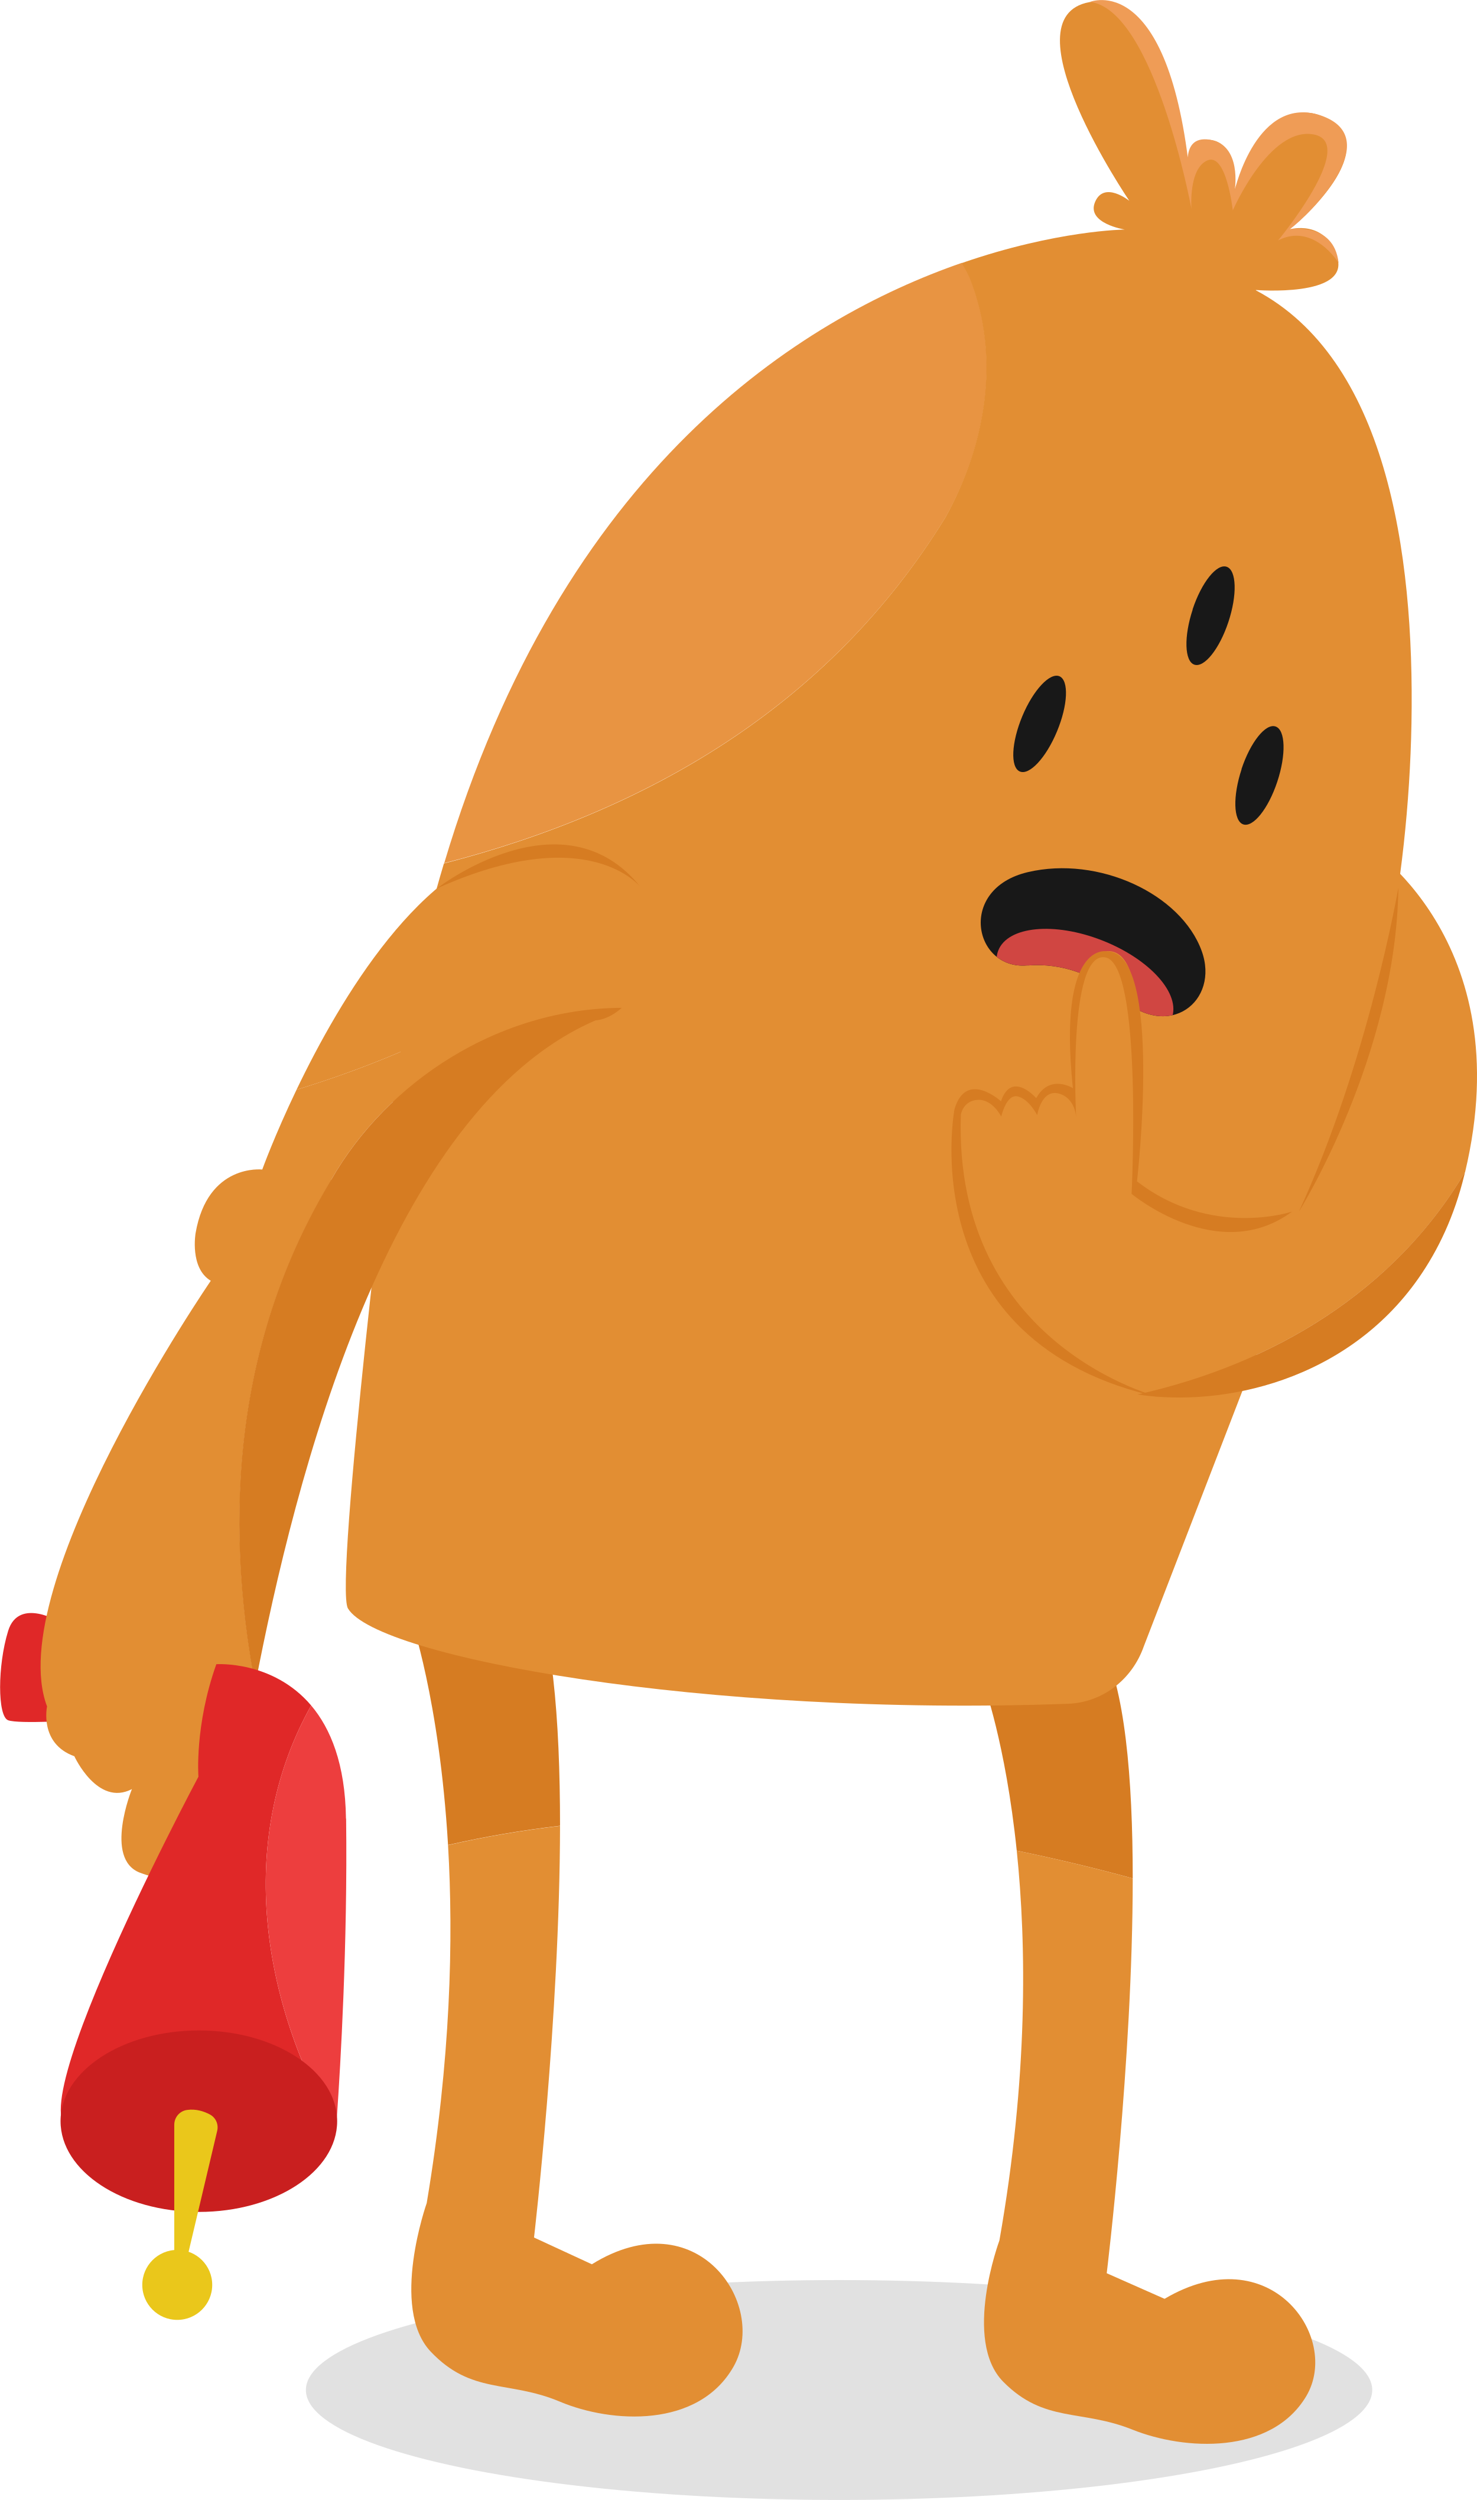 <?xml version="1.0" encoding="UTF-8"?> <svg xmlns="http://www.w3.org/2000/svg" xmlns:xlink="http://www.w3.org/1999/xlink" viewBox="0 0 103.91 175.77"><defs><style> .cls-1 { clip-path: url(#clippath); } .cls-2 { fill: none; } .cls-2, .cls-3, .cls-4, .cls-5, .cls-6, .cls-7, .cls-8, .cls-9, .cls-10, .cls-11, .cls-12, .cls-13 { stroke-width: 0px; } .cls-14 { isolation: isolate; } .cls-3 { fill: #181818; } .cls-4 { fill: #e02828; } .cls-5 { fill: #c91f1f; } .cls-6 { fill: #e28e33; } .cls-7 { fill: #d67c22; } .cls-8 { fill: #d04642; } .cls-9 { fill: #ed3e3e; } .cls-10 { fill: #ef9c56; } .cls-11 { fill: #eac71b; } .cls-12 { fill: #e89442; } .cls-13 { fill: #b7b7b7; mix-blend-mode: multiply; opacity: .42; } </style><clipPath id="clippath"><path class="cls-2" d="m78.81,70.14c-1.77-1.59-4.09-2.44-6.46-2.26-.04,0-.07,0-.11,0-3.74.31-4.9-5.39.07-6.56,4.97-1.17,10.77,1.52,12.23,5.54,1.28,3.52-2.3,6.36-5.74,3.27Z"></path></clipPath></defs><g class="cls-14"><g id="_Слой_2" data-name="Слой 2"><g id="OBJECTS"><g><ellipse class="cls-13" cx="59.03" cy="168.04" rx="37.51" ry="7.73"></ellipse><g><path class="cls-4" d="m4.27,114.07s-2.96-1.83-3.7.61c-.75,2.43-.75,5.99,0,6.27.75.28,5.05,0,5.05,0,0,0,1.51-5.42-1.35-6.88Z"></path><g><path class="cls-7" d="m77.43,115.51s-6.64-4.68-8.25,2.82c0,0,1.56,4.17,2.35,11.79,2.77.57,5.5,1.22,8.16,1.95,0-7.05-.55-13.5-2.26-16.56Z"></path><path class="cls-6" d="m81.93,161.63l-4.07-1.8s1.83-14.89,1.83-27.76c-2.67-.73-5.39-1.38-8.16-1.95.69,6.66.8,15.95-1.22,27.41,0,0-2.61,7.01.27,9.93,2.89,2.92,5.46,1.91,9.1,3.37,3.64,1.46,9.75,1.79,12.22-2.36,2.46-4.15-2.57-11.22-9.97-6.84Z"></path></g><g><path class="cls-7" d="m37.14,110.78s-6.64-4.91-8.25,2.96c0,0,2.02,5.7,2.63,15.98,2.59-.59,5.22-1.04,7.88-1.35,0-7.49-.54-14.36-2.26-17.6Z"></path><path class="cls-6" d="m41.64,159.2l-4.07-1.88s1.81-15.47,1.83-28.94c-2.66.31-5.3.76-7.88,1.35.39,6.6.19,15.09-1.5,25.17,0,0-2.61,7.36.27,10.43,2.89,3.06,5.46,2,9.1,3.53,3.64,1.53,9.75,1.88,12.22-2.47,2.46-4.36-2.57-11.78-9.97-7.19Z"></path></g><path class="cls-12" d="m66.54,36.34c2.81-5.05,3.93-11.23,1.68-16.85-.17-.36-.35-.7-.55-1.01-11.32,3.92-28.1,14.37-36.42,42.21,14.16-3.65,27.04-10.95,35.29-24.35Z"></path><path class="cls-6" d="m83.66,11.74c0,.68.15,1.28.15,1.28,0,0-.04-.49-.15-1.28Z"></path><path class="cls-6" d="m88.36,20.39s6.54.53,5.73-2.24c-.8-2.78-3.38-2.02-3.38-2.02,0,0,6.75-5.39,2.73-7.74-4.02-2.36-6.59,4.97-6.59,4.97,0,0,.32-3.37-1.77-3.53-1.21-.1-1.45.99-1.44,1.92.11.79.15,1.28.15,1.28,0,0-.14-.6-.15-1.28-.47-3.42-2.17-12.49-7-11.6-5.95,1.09,2.81,13.97,2.81,13.97,0,0-1.77-1.43-2.41.08-.64,1.51,2.09,1.94,2.09,1.94,0,0-4.79.04-11.48,2.36.2.31.38.65.55,1.01,2.25,5.62,1.12,11.79-1.68,16.85-8.25,13.41-21.13,20.7-35.29,24.35-1.47,4.9-2.67,10.33-3.54,16.36,0,0-4.21,34.36-3.21,36.02,2.04,3.42,25.02,7.64,50.68,6.7,2.39-.09,4.49-1.69,5.31-4.04l12.25-31.72c4.08-10.56,6.37-21.8,6.58-33.19.22-12.2-1.84-25.6-10.95-30.43Z"></path><g><path class="cls-6" d="m45.09,62.4c-1.01-1.99-3.28-3.68-8.3-2.95-7.09,1.04-12.86,10.77-15.93,17.17,9.43-2.9,18.12-7.42,24.23-14.22Z"></path><path class="cls-6" d="m23.3,82.95c3.94-6.89,11.76-12.05,20.44-12.09.7-.63,1.47-1.71,2-3.59,0,0,.48-2.63-.65-4.87-6.11,6.8-14.8,11.32-24.23,14.22-1.55,3.23-2.41,5.61-2.41,5.61,0,0-3.84-.45-4.69,4.47,0,0-.43,2.46,1.07,3.35,0,0-14.72,21.44-11.52,29.93,0,0-.57,2.61,1.92,3.5,0,0,1.63,3.57,4.05,2.31,0,0-1.99,4.91.57,5.88,2.56.97,5.4.6,6.4-3.57.25-1.06.77-4.67,1.72-9.61-2.25-11.93-1.4-24.43,5.35-35.53Z"></path><path class="cls-7" d="m23.3,82.95c-6.74,11.1-7.6,23.6-5.35,35.53,2.79-14.49,9.31-40.41,23.95-46.74,0,0,.86,0,1.84-.88-8.68.04-16.5,5.2-20.44,12.09Z"></path></g><path class="cls-7" d="m30.73,62.47s8.91-6.93,14.36-.07c0,0-3.64-4.76-14.36.07Z"></path><path class="cls-10" d="m76.66.14s5.6-2.35,7.08,12.47c0,0-.93-3.14,1.36-2.79,2.29.35,1.77,3.53,1.77,3.53,0,0,1.58-6.8,6.11-5.21,4.52,1.6-.81,6.93-2.25,7.98,0,0,3.12-.55,3.44,2.36,0,0-1.75-2.85-4.25-1.58,0,0,5.64-6.81,2.53-7.44-3.12-.63-5.72,5.33-5.72,5.33,0,0-.45-4.09-1.79-3.51-1.34.58-1.12,3.4-1.12,3.4,0,0-2.61-14.01-7.15-14.55Z"></path><path class="cls-4" d="m21.89,119.91c-2.7-3.18-6.67-2.9-6.67-2.9-1.54,4.31-1.26,7.91-1.26,7.91,0,0-15.3,28.64-7.44,24.43,5.99-3.21,12.77-.95,15.65.3.45.2.93.06,1.24-.26-5.18-9.24-6.67-20.28-1.52-29.48Z"></path><path class="cls-9" d="m24.34,127.87c-.05-3.86-1.09-6.35-2.45-7.96-5.15,9.2-3.66,20.23,1.52,29.48.17-.18.28-.41.3-.68.24-3.46.75-11.98.64-20.84Z"></path><path class="cls-3" d="m71.92,50.36c-.77,1.85-.85,3.58-.18,3.88.68.3,1.85-.96,2.62-2.81.77-1.85.85-3.58.18-3.88-.67-.29-1.85.96-2.62,2.81"></path><path class="cls-3" d="m87.35,54.08c-.63,1.9-.58,3.64.11,3.88.7.24,1.77-1.1,2.4-3,.63-1.9.58-3.64-.12-3.88-.7-.24-1.77,1.1-2.4,3"></path><path class="cls-3" d="m83.91,42.85c-.63,1.9-.58,3.64.11,3.88.7.24,1.77-1.1,2.4-3,.63-1.9.58-3.64-.12-3.88-.7-.24-1.77,1.1-2.4,3"></path><g><path class="cls-3" d="m78.81,70.14c-1.77-1.59-4.09-2.44-6.46-2.26-.04,0-.07,0-.11,0-3.74.31-4.9-5.39.07-6.56,4.97-1.17,10.77,1.52,12.23,5.54,1.28,3.52-2.3,6.36-5.74,3.27Z"></path><g class="cls-1"><path class="cls-8" d="m82.43,71.6c-.67,1.71-3.94,2.03-7.31.71-3.37-1.32-5.56-3.77-4.89-5.48.67-1.71,3.94-2.03,7.31-.71,3.37,1.32,5.56,3.77,4.89,5.48Z"></path></g></g><path class="cls-6" d="m103.07,82.42c3.91-16.38-7.08-23.14-7.08-23.14l-1.19,3.42-5.27,15.2c-1.84,10.84-8.37,5.16-8.37,5.16-.53-1.67-1.17,0-1.17,0v-10.89c0-4.3-1.07-6.09-3.09-4.97-2.03,1.12-1.39,9.94-1.39,9.94-1.44-2.18-2.61.06-2.61.06,0,0-.43-.95-1.44-.84-1.01.11-1.07,1.23-1.07,1.23-.32-.56-1.71-2.35-2.99,0-1.28,2.34,2.24,15.07,8.01,18.87,1.14.75,2.76,1.31,4.64,1.59,9.5-2.14,18.03-7.23,23.01-15.63Z"></path><path class="cls-7" d="m80.06,98.05c5.98.9,14.68-.96,19.73-8.17,1.4-2,2.53-4.39,3.23-7.27.02-.07.03-.13.04-.2-4.98,8.4-13.5,13.5-23.01,15.63Z"></path><path class="cls-7" d="m90.89,85.19s-5.69,1.9-10.9-2.13c0,0,1.88-16.24-2.13-16.17,0,0-3.46-.77-2.38,9.62,0,0-1.62-1.04-2.58.7,0,0-1.73-1.99-2.48.22,0,0-2.45-2.24-3.27.56,0,0-3.13,16.46,14.52,20.28,0,0-14.63-3.54-14.07-19.9,0,0,.14-.98,1.19-1.04,1.05-.05,1.65,1.18,1.65,1.18,0,0,.35-1.61,1.16-1.42.81.19,1.37,1.32,1.37,1.32,0,0,.28-1.82,1.49-1.53,1.21.3,1.25,1.7,1.25,1.7,0,0-.63-11.69,2.04-11.27,2.67.42,1.86,16.63,1.86,16.63,0,0,6.11,5.1,11.3,1.24Z"></path><path class="cls-7" d="m98.38,62.4s-2.08,12.12-7,22.79c0,0,6.84-10.91,7-22.79Z"></path><path class="cls-5" d="m23.72,149.14c0,3.52-4.36,6.38-9.73,6.38s-9.73-2.86-9.73-6.38,4.36-6.38,9.73-6.38,9.73,2.86,9.73,6.38Z"></path><path class="cls-11" d="m12.26,149.38v13.2l3.02-12.76c.11-.46-.1-.94-.53-1.16-.4-.21-.96-.4-1.59-.31-.52.07-.9.52-.9,1.04Z"></path><path class="cls-11" d="m14.93,160.65c0,1.36-1.1,2.46-2.46,2.46s-2.46-1.1-2.46-2.46,1.1-2.46,2.46-2.46,2.46,1.1,2.46,2.46Z"></path></g></g></g></g></g></svg> 
